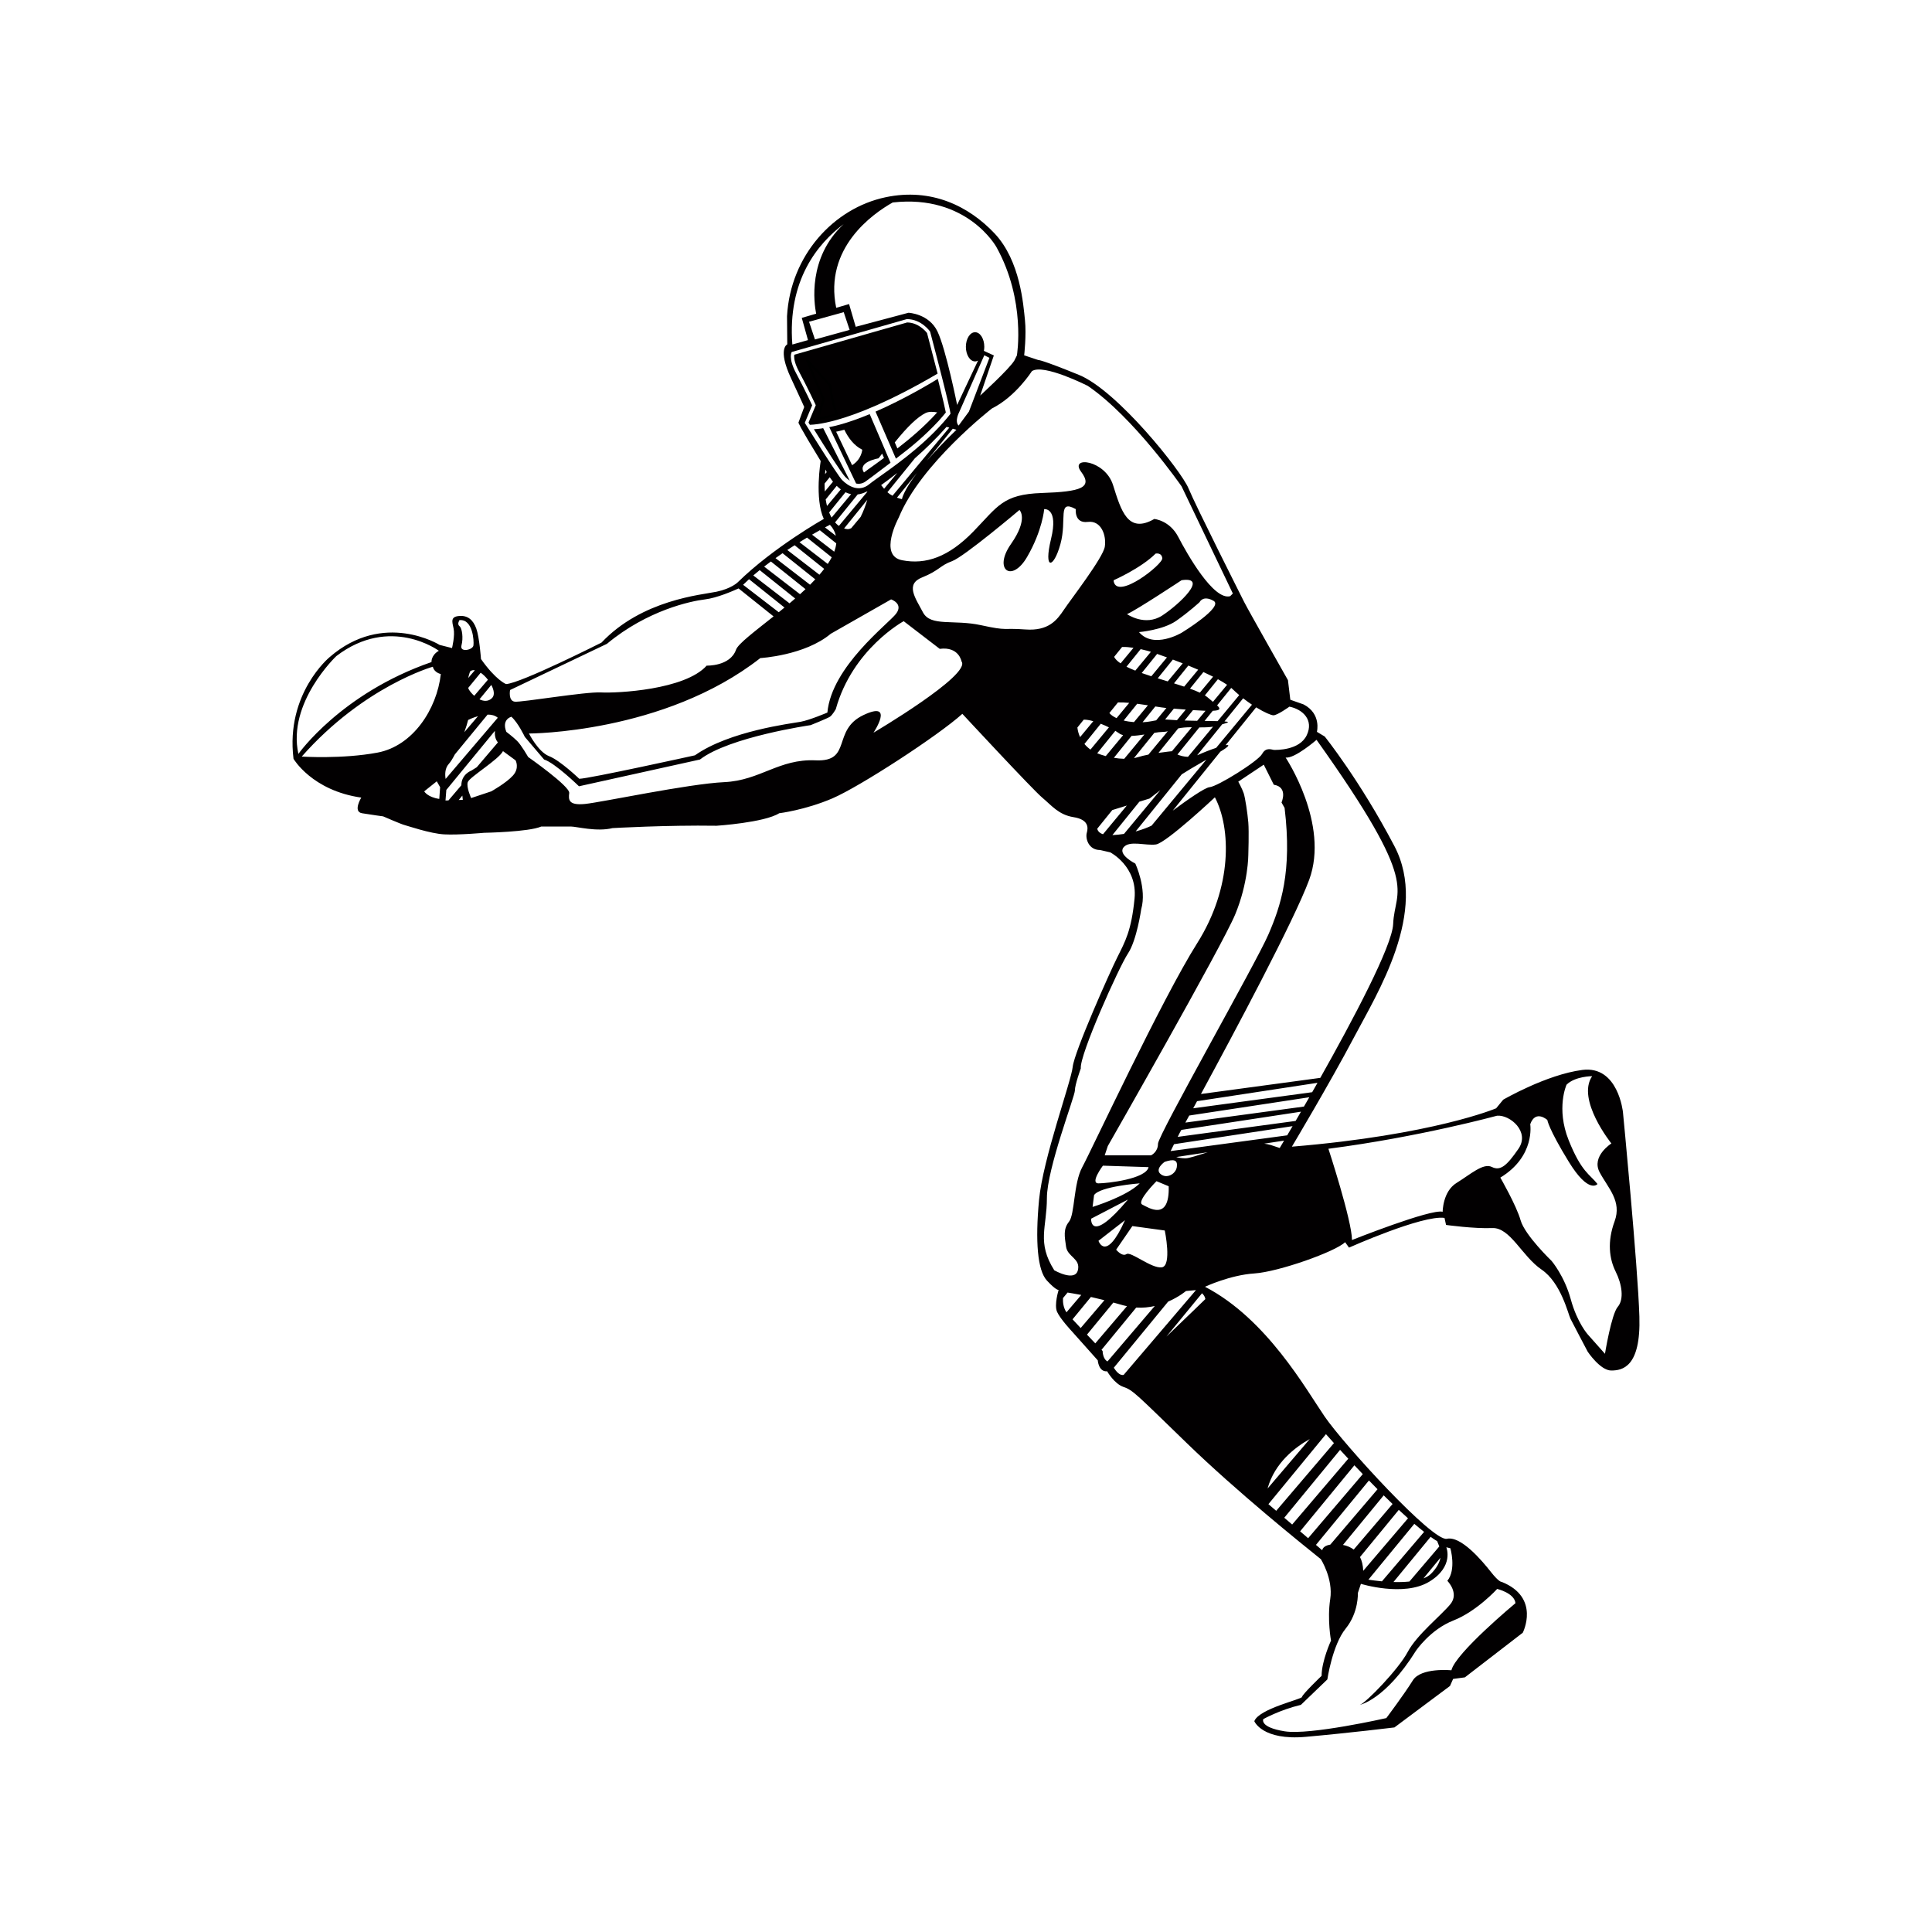 <?xml version="1.0" encoding="utf-8"?>
<!-- Generator: Adobe Illustrator 16.0.0, SVG Export Plug-In . SVG Version: 6.00 Build 0)  -->
<!DOCTYPE svg PUBLIC "-//W3C//DTD SVG 1.1//EN" "http://www.w3.org/Graphics/SVG/1.1/DTD/svg11.dtd">
<svg version="1.1" id="Layer_1" xmlns="http://www.w3.org/2000/svg" xmlns:xlink="http://www.w3.org/1999/xlink" x="0px" y="0px"
	 width="864px" height="864px" viewBox="0 0 864 864" enable-background="new 0 0 864 864" xml:space="preserve">
<g>
	<path fill="#020001" d="M733.142,588.756c-0.697-22.758-7.349-91.372-7.349-91.372s-2.105-20.996-18.2-18.897
		c-16.099,2.098-35.355,13.303-35.355,13.303l-3.153,3.847c0,0-27.997,11.905-91.351,17.163c0,0,17.149-28.719,27.649-48.649
		c10.505-19.962,33.605-56.373,18.204-85.77c-15.408-29.403-31.159-49.008-31.159-49.008l-3.496-2.098c0,0,2.098-8.05-5.952-12.253
		l-5.944-2.098l-1.057-8.757c0,0-17.857-31.501-19.605-34.999c-1.748-3.505-21.695-43.056-24.855-50.75
		c-3.142-7.708-31.846-43.761-49.002-50.763c-17.149-7.001-18.205-6.651-18.205-6.651l-6.294-2.099c0,0,1.048-9.099,0.35-15.75
		c-0.7-6.651-2.034-26.497-13.573-38.75c-11.555-12.247-28.295-20.501-48.73-16.202c-23.255,4.888-42.59,26.044-44.104,53.203
		l0.109,12.589c0,0-4.467,1.917,1.639,15.06c5.151,11.096,5.944,12.953,5.944,12.953l-2.579,6.979c0,0-0.211,0.626,9.938,17.179
		c0,0-2.806,16.799,1.399,25.898c0,0-22.403,12.597-38.504,28.348c0,0-2.797,2.805-9.455,4.203
		c-6.645,1.399-33.25,3.504-51.457,22.752c0,0-36.053,18.206-42.698,18.556c0,0-4.554-1.755-11.197-11.205
		c0,0-0.7-9.798-2.106-13.645c-1.398-3.862-3.846-5.959-7.7-5.603c-3.847,0.343-3.147,2.448-2.448,5.603
		c0.699,3.147-0.699,8.743-0.699,8.743l-5.559-1.413c0,0-24.966-15.547-49.182,5.471c0,0-19.758,16.217-16.145,45.46
		c0,0,8.247,14.205,30.3,17.353c0,0-3.868,6.294,0.335,6.995c4.196,0.699,9.449,1.398,9.449,1.398s8.051,3.498,9.449,3.847
		c1.399,0.349,11.555,3.86,17.85,4.204c6.309,0.357,17.855-0.7,17.855-0.7s19.955-0.349,25.557-2.804c0,0,10.848,0,13.295,0
		c2.455,0,11.555,2.455,18.556,0.706c0,0,24.151-1.398,46.553-1.056c0,0,21.353-1.398,28.004-5.594c0,0,11.556-1.399,23.809-6.651
		c12.247-5.253,47.245-28.005,58.1-37.804c0,0,31.502,33.956,35.698,37.453c4.203,3.505,7.358,7.701,14.003,8.75
		c6.659,1.049,6.659,4.553,5.951,7c-0.7,2.448,0.708,7.702,5.952,7.702l4.546,1.048c0,0,12.253,6.302,10.854,20.654
		c-1.397,14.352-4.203,19.244-7.701,26.253c-3.503,6.997-19.255,42.36-19.952,49.004c-0.7,6.659-13.297,40.958-15.052,59.505
		c-1.748,18.564-0.693,31.518,3.503,36.063c4.204,4.544,5.254,4.196,5.254,4.196s-2.098,6.645-0.7,9.805
		c1.398,3.148,6.645,8.743,6.645,8.743l11.555,12.952c0,0,0.341,5.247,4.197,4.896c0,0,3.16,5.608,7.349,7.009
		c4.204,1.398,5.952,3.496,28.354,25.192c22.403,21.71,51.105,44.804,59.855,51.812c0,0,5.604,8.757,4.203,17.848
		c-1.405,9.106,0.35,18.563,0.35,18.563s-4.203,9.093-4.203,15.752c0,0-8.75,8.393-8.75,9.44c0,1.05-19.254,5.246-21.346,10.854
		c0,0,3.499,8.757,23.094,6.995c19.605-1.748,39.56-4.196,39.56-4.196l24.852-18.548l1.397-3.148l5.254-0.7l25.896-19.962
		c0,0,8.052-15.749-9.447-22.743c0,0-1.05,0.35-4.903-4.561c-3.854-4.895-13.296-16.099-19.598-14.701
		c-6.302,1.414-46.202-42.341-54.602-54.597c-8.409-12.253-25.906-43.753-53.562-58.106c0,0,11.205-5.258,22.06-5.958
		c10.841-0.7,36.397-9.791,40.601-13.987l1.748,2.432c0,0,32.9-14.687,42.701-13.286l0.697,3.146c0,0,12.605,1.748,20.655,1.398
		c8.05-0.348,13.303,12.605,22.053,18.563c8.75,5.944,11.902,19.947,12.953,22.046c1.048,2.098,7.699,14.701,7.699,14.701
		s5.602,8.393,10.505,8.393C725.442,612.899,733.842,611.499,733.142,588.756z M150.412,293.405
		c24.106-18.46,45.838-2.382,45.838-2.382c-3.57,2.084-3.279,5.056-3.279,5.056c-40.477,13.988-59.527,41.075-59.527,41.075
		C128.389,314.233,150.412,293.405,150.412,293.405z M196.447,357.275c-5.246-0.75-6.746-3.374-6.746-3.374l5.624-4.495l1.495,2.615
		L196.447,357.275z M168.865,336.562c-15.772,2.972-33.927,1.784-33.927,1.784c27.8-31.5,58.632-40.184,58.632-40.184
		c0.597,2.681,3.569,3.271,3.569,3.271C195.354,317.213,184.638,333.575,168.865,336.562z M646.798,691.942l1.821,0.454
		c0,0,2.732,9.541-1.362,14.556c0,0,5.458,5.448,1.362,10.445c-4.093,5.012-15.007,13.653-19.102,21.391
		c-4.086,7.721-18.642,22.729-21.367,23.632c0,0,11.365-2.272,25.009-24.1c0,0,6.367-9.544,16.83-13.637
		c10.453-4.095,19.553-14.104,19.553-14.104s7.729,1.821,8.181,6.367c0,0-26.829,22.293-28.652,30.016
		c0,0-13.637-1.355-17.271,4.547c-3.645,5.914-11.832,16.827-11.832,16.827s-34.102,7.737-45.474,5.916
		c-11.364-1.82-9.544-5.448-9.544-5.448s7.276-4.109,16.82-6.384l11.825-11.365c0,0,2.272-15.457,8.188-22.729
		c5.907-7.285,5.456-15.925,5.456-15.925l1.362-4.096c0,0,19.095,5.917,30.467-0.901
		C650.44,700.584,646.798,691.942,646.798,691.942z M639.979,703.775c-0.874,0.874-2.041,1.558-3.395,2.084l7.591-9.225
		C643.774,698.646,642.646,701.095,639.979,703.775z M642.703,689.203l0.919,2.288c0,0,0.014,0.028,0.044,0.087l-13.376,15.693
		c-2.316,0.232-4.751,0.291-7.126,0.219l16.618-20.209C641.794,688.738,642.703,689.203,642.703,689.203z M636.862,685.065
		l-18.855,22.119c-2.418-0.232-4.539-0.51-6.055-0.743l20.537-24.973C634.174,682.895,635.621,684.091,636.862,685.065z
		 M629.67,678.989l-20.034,23.503c-0.087-2.535-0.611-4.574-1.434-6.177l17.345-21.099
		C627.02,676.601,628.403,677.869,629.67,678.989z M622.765,672.594l-17.368,20.369c-1.449-1.076-3.117-1.734-4.816-2.068
		l18.214-22.16C620.185,670.102,621.51,671.398,622.765,672.594z M616.04,665.994l-21.112,24.755
		c-3.593,0.611-3.607,2.55-3.607,2.55l-2.819-2.418l23.693-28.806C613.52,663.442,614.81,664.754,616.04,665.994z M609.447,659.232
		l-24.442,28.66l-3.585-3.073l24.275-29.534C606.985,656.655,608.23,657.966,609.447,659.232z M602.956,652.341l-25.091,29.434
		l-3.534-3.031l24.959-30.366C600.552,649.747,601.77,651.059,602.956,652.341z M592.975,641.369
		c1.217,1.369,2.411,2.697,3.578,3.991l-25.826,30.279l-3.484-2.973L592.975,641.369z M585.727,643.556l-18.855,22.103
		C570.055,654.089,579.321,647.125,585.727,643.556z M579.401,501.289l-52.722,7.126l0.801-1.619c0,0,0.292-0.523,0.823-1.499
		l53.504-8.146C580.969,498.607,580.16,499.991,579.401,501.289z M509.69,529.206c-5.931,5.931-21.083,10.535-21.083,10.535
		l0.663-5.274C491.899,530.517,509.69,529.206,509.69,529.206z M493.218,521.295l20.429,0.655
		c-1.102,5.289-18.453,7.256-22.402,7.256C487.287,529.206,493.218,521.295,493.218,521.295z M504.43,536.447
		c-17.143,20.43-16.478,8.569-16.478,8.569L504.43,536.447z M503.104,545.672c-8.569,19.116-11.86,9.222-11.86,9.222
		L503.104,545.672z M506.396,548.308l14.499,1.98c0,0,3.291,15.811-1.318,16.466c-4.612,0.656-13.837-7.241-15.811-5.916
		c-1.98,1.312-4.619-1.98-4.619-1.98L506.396,548.308z M510.827,538.691c-2.726-1.37,6.367-10.461,6.367-10.461l5.456,2.272
		C523.108,546.414,513.558,540.047,510.827,538.691z M519.016,525.04c-2.726-2.274,1.82-5.451,1.82-5.451
		c4.096-1.369,5.91-0.916,5.449,2.274C525.834,525.04,521.748,527.312,519.016,525.04z M517.857,511.488
		c0,3.789-3.104,5.174-3.104,5.174h-20.719l1.384-4.154c0,0,51.091-89.422,56.963-103.566c5.871-14.163,5.871-26.591,5.871-26.591
		s0.336-10.352,0-14.498c-0.35-4.138-1.384-11.044-2.067-13.121c-0.7-2.069-2.42-5.172-2.42-5.172l11.396-7.599l4.487,8.975
		c6.556,1.042,3.451,7.942,3.451,7.942l1.377,2.419c3.454,28.653-1.725,43.842-7.248,56.621
		C561.707,430.691,517.857,507.687,517.857,511.488z M583.125,494.862l-53.021,7.171c0.51-0.933,1.092-1.997,1.727-3.162
		l53.691-8.174C584.699,492.125,583.898,493.523,583.125,494.862z M586.805,488.438l-53.205,7.197
		c0.547-1.006,1.13-2.07,1.733-3.177l53.861-8.217C588.377,485.669,587.585,487.069,586.805,488.438z M588.765,330.859
		c47.439,66.55,34.926,65.887,34.261,82.366c-0.385,9.774-18.183,43.232-32.586,68.803l-53.365,7.213
		c14.696-27.088,41.768-77.786,48.396-95.787c9.224-25.032-10.541-54.683-10.541-54.683
		C578.885,339.418,588.765,330.859,588.765,330.859z M569.486,319.887c1.785,0,7.147-3.869,7.147-3.869
		c5.951,1.195,11.008,5.953,7.737,12.8c-3.271,6.841-13.688,6.549-14.577,6.549c-0.897,0-3.585-1.486-5.361,1.786
		c-1.793,3.271-19.948,14.584-23.517,14.883c-2.143,0.175-10.289,5.922-16.459,10.498l21.294-26.387
		c4.263-2.572,4.241-3.213,2.333-2.878l13.668-16.938C565.518,318.648,568.519,319.887,569.486,319.887z M535.385,322.349
		c-1.273-0.021-2.601-0.043-3.992-0.08c-0.597-0.014-1.115-0.029-1.64-0.052l3.76-4.647c2.229,0.153,4.064,0.248,5.597,0.298
		L535.385,322.349z M542.474,324.972l-11.205,13.492c-1.842-0.037-3.461-0.51-4.706-1.042l9.79-12.129
		C539.165,325.321,541.017,325.205,542.474,324.972z M510.106,290.301c2.31,0.51,4.02,1.013,4.02,1.013s0.212,0.066,0.562,0.184
		l-6.978,8.406c-1.429-0.568-2.757-1.144-3.943-1.741L510.106,290.301z M501.138,296.661c-1.384-0.926-2.39-1.894-2.899-2.906
		l3.562-4.415c1.551-0.08,3.357,0.101,5.107,0.364L501.138,296.661z M517.472,292.437c1.215,0.422,2.709,0.954,4.398,1.558
		l-6.992,8.438c-1.473-0.481-2.923-0.962-4.3-1.457L517.472,292.437z M529.558,307.058c-1.452-0.489-2.981-0.978-4.546-1.465
		l6.409-7.948c1.467,0.598,2.944,1.217,4.408,1.85L529.558,307.058z M538.169,300.545c1.492,0.677,2.949,1.377,4.335,2.076
		l-5.93,7.139c-1.283-0.604-2.764-1.194-4.401-1.792L538.169,300.545z M522.221,304.726c-1.479-0.453-2.986-0.911-4.474-1.384
		l6.762-8.378c1.405,0.525,2.893,1.094,4.415,1.69L522.221,304.726z M516.661,315.931c2.025,0.321,3.752,0.583,4.903,0.685
		c0.015,0,0.038,0,0.052,0.007l-4.574,5.514c-0.648,0.111-1.4,0.256-2.316,0.43c-1.189,0.234-2.465,0.364-3.76,0.423
		L516.661,315.931z M524.96,316.907c1.938,0.167,3.708,0.306,5.317,0.423l-3.934,4.75c-2.789-0.146-4.158-0.3-5.289-0.335
		L524.96,316.907z M538.824,310.984l5.834-7.234c1.516,0.837,2.906,1.668,4.103,2.491l-6.322,7.621
		c-0.745-0.605-1.567-1.276-2.413-2.011C539.685,311.56,539.275,311.275,538.824,310.984z M528.414,282.979
		c0,0-12.502,7.446-19.053-0.298c0,0,10.719-0.89,16.67-5.057c5.951-4.175,10.425-8.334,10.425-8.334s1.479-3.278,6.243-0.598
		S528.414,282.979,528.414,282.979z M519.789,275.243c-7.737,5.056-15.782-0.597-15.782-0.597
		c4.168-1.786,24.407-15.176,24.407-15.176C540.615,257.677,527.523,270.179,519.789,275.243z M498.055,260.06v-0.589
		c0,0,12.204-5.362,18.752-11.904c0,0,2.674-0.605,2.982,2.084C520.08,252.323,499.841,268.402,498.055,260.06z M499.956,314.131
		c1.48-0.05,3.207,0.037,5.035,0.196l-5.66,6.827c-1.355-0.612-2.455-1.37-3.214-2.273L499.956,314.131z M508.561,314.722
		c1.618,0.21,3.242,0.451,4.795,0.691l-6.245,7.525c-1.596-0.116-3.153-0.356-4.603-0.721L508.561,314.722z M506.039,329.096
		c1.823-0.052,3.811-0.314,5.735-0.619l-9.021,10.869c-1.551-0.037-3.104-0.198-4.626-0.451L506.039,329.096z M516.225,327.733
		c1.414-0.234,2.652-0.401,3.564-0.401c0.916,0,1.703-0.124,2.445-0.298l-8.653,10.425c-1.706,0.334-3.381,0.728-4.81,1.179
		c-0.531,0.168-1.093,0.277-1.661,0.387L516.225,327.733z M526.912,325.737c1.516-0.313,3.431-0.532,6.083-0.51l-8.961,10.796
		c-0.05-0.037-0.087-0.066-0.087-0.066s-2.594,0.248-5.871,0.736L526.912,325.737z M528.494,346.281
		c2.229-1.413,5.711-3.541,10.979-6.535l-24.486,29.49c-1.574,0.758-3.992,1.75-7.124,2.594L528.494,346.281z M559.886,315.144
		l-16.021,19.298c-2.607,0.875-5.608,2.048-7.714,3.01c-0.263,0.116-0.51,0.204-0.772,0.298l11.175-13.834
		c0.46-0.146,0.956-0.3,1.501-0.452c1.661-0.474,1.318-0.714-0.458-0.845l8.348-10.338
		C557.285,313.337,558.617,314.292,559.886,315.144z M544.527,322.495c-1.603-0.043-3.583-0.066-5.834-0.094l3.648-4.532
		c3.541-0.146,3.52-0.947,1.96-2.417l6.311-7.817c0.254,0.218,0.501,0.437,0.722,0.648c0.946,0.909,1.9,1.762,2.854,2.57
		L544.527,322.495z M461.447,166.008c5.056-3.57,25.004,6.549,25.004,6.549c20.527,13.987,41.963,44.949,41.963,44.949l22.92,47.916
		l-1.189,1.188c-7.445,2.083-19.349-19.044-23.218-26.49c-3.867-7.444-10.717-8.035-10.717-8.035
		c-11.902,6.848-14.884-3.869-18.453-15.175c-3.569-11.314-19.64-13.099-14.285-5.952c5.354,7.139,0,8.932-17.559,9.514
		c-17.565,0.605-19.649,5.959-30.664,17.274c-11.015,11.306-21.127,14.876-31.843,12.792c-10.717-2.076-1.493-19.05-1.493-19.05
		c9.819-24.108,41.67-48.811,41.67-48.811C454.307,177.321,461.447,166.008,461.447,166.008z M371.06,213.413
		c0.423,0.633,0.91,1.311,1.457,2.003l-3.65,4.379c-0.073-1.123-0.116-2.289-0.109-3.541L371.06,213.413z M368.969,212.029
		c0.052-0.678,0.102-1.341,0.168-2.048c0,0,0.203,0.444,0.575,1.151L368.969,212.029z M369.843,226.271
		c-0.233-0.895-0.422-1.887-0.59-2.914l4.925-6.083c0.575,0.561,1.181,1.1,1.836,1.588L369.843,226.271z M378.104,220.138
		c0.786,0.386,1.625,0.678,2.513,0.852l-8.727,10.477c-0.401-0.685-0.758-1.472-1.093-2.295L378.104,220.138z M371.146,234.686
		c1.429,1.544,2.273,3.19,2.667,4.924l-4.882-3.751C370.331,235.101,371.146,234.686,371.146,234.686z M373.442,233.623
		l10.126-12.516c1.253-0.139,2.593-0.539,3.992-1.26h0.378l-12.785,15.342C374.563,234.759,373.981,234.242,373.442,233.623z
		 M387.866,223.51c-0.684,2.244-1.705,5.15-2.993,7.664l-4.197,5.034c-0.539,0.269-1.085,0.445-1.668,0.415
		c-0.51-0.028-1.013-0.138-1.522-0.291L387.866,223.51z M398.502,268.052c0,0,5.625,1.873,2.252,6.375
		c-3.372,4.495-28.863,23.618-30.743,44.235c0,0-7.869,3.367-11.992,4.124c-4.124,0.75-31.865,4.123-47.229,14.993
		c0,0-47.609,10.498-51.739,10.498c0,0-8.627-8.247-13.493-10.12c-4.874-1.879-8.998-10.126-8.998-10.126s60.357,0,103.465-33.737
		c0,0,19.866-1.122,31.493-10.87L398.502,268.052z M399.137,221.696c-0.867-0.459-1.609-0.969-2.28-1.574l12.282-15.174
		c4.678-4.108,9.624-8.866,14.17-14.054c0.444,0.125,0.838,0.241,1.218,0.35L399.137,221.696z M426.092,191.717
		c1.122,0.335,1.625,0.496,1.625,0.496c-5.625,5.412-9.951,10.024-13.288,13.916L426.092,191.717z M410.094,211.49
		c-6.215,8.195-6.747,11.743-6.747,11.743c-0.837-0.218-1.55-0.444-2.214-0.677L410.094,211.49z M395.377,218.571
		c-0.43-0.496-0.853-1.02-1.326-1.625c1.945-1.399,4.424-3.243,7.214-5.45L395.377,218.571z M428.962,184.287l11.219-25.411
		l2.296,1.143l-9.166,24.042l-4.61,6.258C426.77,188.381,428.962,184.287,428.962,184.287z M399.224,90.548
		c33.294-3.766,46.371,19.925,46.371,19.925c13.361,24.048,9.165,48.483,9.165,48.483l-1.144,2.294
		c-2.296,3.818-15.277,15.649-15.277,15.649l6.111-17.944l-4.45-2.041c0.108-0.583,0.181-1.179,0.181-1.814
		c0-3.605-1.842-6.527-4.116-6.527c-2.279,0-4.122,2.922-4.122,6.527c0,3.607,1.843,6.528,4.122,6.528
		c0.461,0,0.897-0.154,1.312-0.372l-9.339,19.845c0,0-4.968-24.821-8.779-32.835c-3.816-8.021-12.982-8.399-12.982-8.399
		l-23.596,6.287l-2.973-10.178l-5.755,1.684C368.415,110.866,390.3,95.568,399.224,90.548z M379.955,147.526l-15.504,4.283
		l-2.637-7.919l15.503-4.283L379.955,147.526z M377.288,100.222c-16.231,15.146-13.208,35.559-12.298,40.062l-6.433,1.872
		l2.776,9.938l-6.994,1.974C352.14,125.466,365.537,109.031,377.288,100.222z M359.906,189.102l3.293-7.853
		c0,0-3.293-7.103-7.097-14.198c-3.803-7.104-2.032-9.639-2.032-9.639l51.47-14.709c6.593,0,10.404,5.581,10.404,5.581
		c9.376,35.494,9.121,36.769,9.121,36.769c-0.992,1.281-2.048,2.528-3.119,3.744c-10.353,11.803-23.706,20.835-30.212,25.506
		c-1.238,0.881-2.258,1.632-2.92,2.185c-4.569,3.803-9.385,1.02-12.175-1.771C374.469,212.539,359.906,189.102,359.906,189.102z
		 M366.638,237.119l7.344,5.872c-0.125,1.217-0.438,2.464-0.919,3.738l-9.908-7.628C364.438,238.35,365.609,237.688,366.638,237.119
		z M360.91,240.42l11.037,8.808c-0.517,0.983-1.106,1.975-1.777,2.972l-12.632-9.726C358.71,241.745,359.841,241.053,360.91,240.42z
		 M355.353,243.836l13.223,10.571c-0.663,0.874-1.377,1.741-2.128,2.615l-14.366-11.058
		C353.196,245.235,354.288,244.521,355.353,243.836z M349.962,247.398l14.628,11.687c-0.758,0.808-1.529,1.609-2.33,2.411
		l-15.452-11.897C347.863,248.841,348.92,248.105,349.962,247.398z M344.744,251.1l15.481,12.371
		c-0.808,0.758-1.623,1.514-2.455,2.265l-16.042-12.355C342.728,252.6,343.732,251.842,344.744,251.1z M339.733,254.961
		l15.874,12.69c-0.837,0.729-1.676,1.45-2.527,2.164l-16.203-12.473C337.81,256.534,338.771,255.74,339.733,254.961z
		 M334.976,259.026l15.854,12.669c-0.86,0.708-1.728,1.406-2.572,2.098l-15.94-12.268
		C333.177,260.68,334.064,259.841,334.976,259.026z M228.101,308.581l43.326-20.662c17.994-14.993,37.489-19.116,43.856-19.867
		c5.318-0.626,12.698-3.846,15.008-4.902l15.649,12.502c-8.503,6.775-15.867,12.275-16.785,14.897
		c-2.623,7.496-13.121,7.118-13.121,7.118c-9.74,10.869-40.105,12.37-47.237,11.992c-7.118-0.373-35.61,4.501-38.604,4.13
		C227.19,313.41,228.101,308.581,228.101,308.581z M220.059,312.156c-1.684,1.677-3.745,1.501-5.632,0.583l5.289-6.44
		C220.926,308.587,221.333,310.875,220.059,312.156z M214.959,300.851c1.151,0.78,2.273,1.894,3.241,3.132l-6.12,7.177
		c-1.085-0.947-1.959-2.019-2.44-2.877c-0.109-0.197-0.197-0.416-0.262-0.642L214.959,300.851z M213.764,320.273l-6.112,7.162
		c0.758-2.106,1.354-4.028,1.69-5.457C209.342,321.978,211.272,320.986,213.764,320.273z M209.393,303.21
		c0.335-1.646,0.845-2.965,0.845-2.965c0.591-0.502,1.326-0.619,2.121-0.502L209.393,303.21z M205.474,277.334
		c5.952-0.605,6.549,9.223,6.251,11.306c-0.299,2.084-6.251,3.279-5.354,0c0.888-3.271,0.292-7.744-0.896-8.632
		C204.286,279.111,205.474,277.334,205.474,277.334z M200.709,341.619c0.823-0.896,1.748-2.412,2.696-4.233l14.643-17.812
		c1.705-0.022,3.336,0.342,4.561,1.412l-23.327,27.357C198.968,346.405,198.924,343.585,200.709,341.619z M205.146,357.763
		l1.617-1.975c0.204,1.895,0.204,1.902,0.204,1.902L205.146,357.763z M206.325,351.177l-5.762,6.761l-1.333,0.052l0.371-4.737
		l21.718-26.409c-0.132,1.851,0.137,3.781,1.354,5.165l-9.463,11.103c-1.406,0.911-2.383,1.486-2.383,1.486
		S206.304,346.202,206.325,351.177z M229.435,346.777c-2.995,3.373-9.747,7.124-9.747,7.124l-8.991,2.995
		c0,0-2.251-4.874-1.508-7.118c0.758-2.251,13.879-10.118,15.751-13.871l5.624,4.124
		C230.563,340.03,232.436,343.396,229.435,346.777z M390.635,327.66c0,0,9.747-14.622-4.503-7.876
		c-14.241,6.754-4.866,20.997-21.366,20.246c-16.487-0.75-24.734,8.998-40.856,9.747c-16.122,0.751-54.733,8.998-62.23,9.749
		c-7.497,0.75-7.497-1.873-7.117-4.881c0.372-2.994-18.373-16.114-18.373-16.114s-3.002-5.254-4.875-7.126
		c-1.873-1.872-4.874-4.115-4.874-4.115c-2.244-5.632,2.251-6.754,2.251-6.754c3.002,2.622,6.003,8.998,6.003,8.998l8.62,10.126
		c4.866,1.493,15.604,11.97,15.604,11.97l54.114-11.97c13.129-10.126,49.489-15.372,49.489-15.372s7.496-3.001,8.625-3.752
		c1.122-0.751,2.616-3.373,2.616-3.373c7.503-26.992,30.371-39.362,30.371-39.362l16.116,12.37c8.618-1.129,9.747,5.624,9.747,5.624
		C434.5,301.79,390.635,327.66,390.635,327.66z M475.756,272.722c-3.053,4.583-6.87,9.544-17.178,8.779
		c-10.31-0.758-7.636,0.765-19.854-1.909c-12.217-2.674-22.525,0.766-25.964-5.726c-3.432-6.491-8.015-12.596-0.38-15.648
		c7.635-3.053,8.021-5.348,13.361-7.257c5.348-1.909,30.162-22.904,30.162-22.904s4.203,3.817-3.818,15.27
		c-8.021,11.452,0.379,17.557,7.249,5.726c6.877-11.838,7.636-21.375,7.636-21.375s6.489-0.772,3.052,13.362
		c-3.433,14.125,1.151,13.361,4.203,2.287c3.053-11.066-1.522-20.23,6.87-15.649c0,0-0.766,6.492,5.348,5.727
		c6.104-0.766,8.4,6.104,7.634,11.066C493.313,249.438,478.808,268.14,475.756,272.722z M481.811,325.351l2.848-3.519
		c1.21-0.022,2.688,0.239,4.269,0.692l-5.909,7.118C482.414,328.345,481.998,326.917,481.811,325.351z M484.964,332.701l7.3-9.033
		c1.262,0.488,2.507,1.042,3.651,1.609l-8.254,9.938C486.684,334.515,485.765,333.67,484.964,332.701z M498.783,326.83
		c0.656,0.394,1.225,0.773,1.647,1.092c0.503,0.387,1.121,0.656,1.842,0.846l-7.772,9.361c-1.428-0.385-2.732-0.815-3.825-1.252
		L498.783,326.83z M493.276,373.068c-1.567-0.496-2.331-1.391-2.594-2.455l6.738-8.348l6.492-2.012L493.276,373.068z
		 M497.466,373.462l12.071-14.942l4.589-1.428l4.744-3.686l-16.21,19.517C501.041,373.178,499.316,373.375,497.466,373.462z
		 M471.479,568.079c-7.911-12.53-3.301-19.115-3.301-32.287s12.516-45.459,12.516-48.112c0-2.622,2.646-9.877,2.646-9.877
		c-0.662-5.931,17.136-45.464,21.09-51.395c3.949-5.93,5.923-19.776,5.923-19.776c2.639-9.223-2.629-20.428-2.629-20.428
		s-7.913-3.956-5.282-7.242c2.637-3.3,9.885-0.663,14.497-1.318c4.619-0.664,26.367-21.084,26.367-21.084
		c7.241,13.834,7.896,40.186-7.914,65.229c-15.814,25.034-47.439,92.92-51.396,100.161c-3.956,7.256-3.301,21.083-5.93,24.391
		c-2.639,3.295-1.974,6.586-1.318,11.191c0.663,4.617,6.593,5.274,5.274,10.547C480.694,573.354,471.479,568.079,471.479,568.079z
		 M476.928,586.876c-1.419-2.127-1.654-4.561-1.551-6.367l2.047-2.477c1.304,0.204,3.388,0.555,6.12,1.078L476.928,586.876z
		 M479.646,590.01l8.217-9.997c1.851,0.409,3.869,0.891,6.047,1.442l-10.622,12.443C481.97,592.501,480.716,591.159,479.646,590.01z
		 M489.815,600.762c-1.1-1.165-2.39-2.49-3.715-3.905l11.802-14.351c1.384,0.378,2.806,0.771,4.283,1.207
		c0.606,0.177,1.203,0.292,1.8,0.423L489.815,600.762z M493.096,604.171c0,0-0.184-0.188-0.496-0.524l15.53-18.897
		c2.966,0.188,5.75-0.117,8.292-0.7l-21.142,24.786C493.109,607.712,493.096,604.171,493.096,604.171z M498.093,611.661
		l24.311-29.578c4.918-2.129,7.977-4.737,7.977-4.737l4.467-0.406l-32.355,37.927C500.802,615.259,499.186,613.364,498.093,611.661z
		 M539.02,580.976c0,0-8.588,8.362-17.396,16.755l15.926-19.379C539.013,579.738,539.02,580.976,539.02,580.976z M530.117,518.001
		c-1.616,0-2.979-0.247-4.086-0.568l14.066-2.141C535.458,516.734,531.771,518.001,530.117,518.001z M572.292,513.382l-3.957-1.312
		c-0.947-0.291-1.943-0.479-2.963-0.625l8.879-1.355C573.006,512.188,572.292,513.382,572.292,513.382z M523.503,514.768l1.53-3.075
		l53.015-8.07c-0.891,1.513-1.698,2.899-2.413,4.106L523.503,514.768z M667.139,521.863c-3.825-1.91-9.559,3.337-15.766,7.152
		c-6.208,3.835-6.208,12.896-6.208,12.896c-5.244-1.429-40.548,12.632-40.548,12.632c0-8.598-10.543-40.812-10.543-40.812
		c40.586-5.244,75.446-14.788,75.446-14.788c5.727-0.481,14.805,7.154,9.551,14.788
		C673.818,521.382,670.956,523.771,667.139,521.863z M723.476,584.413c-2.864,3.337-5.726,21.01-5.726,21.01l-7.643-8.595
		c0,0-4.772-5.246-7.644-15.751c-2.861-10.505-8.588-17.194-8.588-17.194s-11.94-11.466-13.851-18.152
		c-1.9-6.689-9.069-19.102-9.069-19.102c15.749-9.544,13.369-23.867,13.369-23.867c2.38-6.689,7.641-1.91,7.641-1.91
		s0.475,3.818,9.551,18.623c9.072,14.802,12.888,10.022,12.888,10.022c-3.344-4.297-7.154-5.244-12.888-19.583
		c-5.732-14.323-0.953-24.828-0.953-24.828c3.817-3.815,11.451-3.815,11.451-3.815c-7.151,10.505,8.604,30.086,8.604,30.086
		s-9.076,5.729-5.252,12.896c3.816,7.154,10.023,12.895,6.68,21.957c-3.343,9.078-2.382,16.712,0.482,22.452
		C725.391,574.391,726.345,581.077,723.476,584.413z"/>
	<path fill="#020001" d="M396.331,202.456l-7.4-17.259c-4.503,1.873-9.121,3.548-13.572,4.765c-1.531,0.415-3.038,0.765-4.511,1.063
		l0.854,1.792l7.124,14.972l4.022,8.443c1.479,0.307,3.095,0.066,4.69-1.261l3.054-2.244c2.833-2.148,5.348-4.037,7.655-5.785
		l-1.1-2.564L396.331,202.456z M381.062,208.036l-7.132-14.972c1.21-0.262,2.426-0.545,3.664-0.881
		c1.785,3.687,4.328,7.089,8.007,8.932C385.601,201.115,385.354,205.4,381.062,208.036z M388.348,209.836l-1.975,1.45
		c-3.104-4.663,6.52-6.331,6.52-6.331c0.547-0.735,1.071-1.399,1.604-2.09l0.822,1.922
		C392.683,206.754,390.3,208.452,388.348,209.836z"/>
	<path fill="#020001" d="M400.659,205.116c7.293-5.559,12.538-9.872,19.072-16.837c1.122-1.252,2.215-2.521,3.25-3.817
		c-0.255-1.319-1.057-5.034-3.592-15.037c-3.308,2.047-14.884,8.998-27.845,14.65L400.659,205.116z M413.883,184.724
		c1.397-0.692,3.307-0.662,5.236-0.305c-5.616,6.25-12.106,11.736-17.805,16.128l-1.172-2.702
		C405.92,190.647,410.349,186.487,413.883,184.724z"/>
	<path fill="#020001" d="M380.027,214.972l-3.839-7.591l-7.133-14.075l-0.925-1.821c-0.364,0.051-0.744,0.139-1.101,0.183
		c-1.041,0.131-2.061,0.232-3.052,0.284c5.442,8.793,12.393,19.691,14.061,21.367C378.578,213.85,379.255,214.448,380.027,214.972z"
		/>
	<path fill="#020001" d="M394.83,147.825c6.221-1.777,10.716-3.061,10.915-3.119L394.83,147.825z"/>
	<path fill="#020001" stroke="#000000" d="M374.2,187.281c9.251-2.609,23.676-8.247,44.527-20.442
		c-1.188-4.642-2.683-10.404-4.605-17.674c-0.742-0.94-3.773-4.357-8.377-4.458c-0.199,0.058-4.694,1.342-10.915,3.119
		l-39.158,11.189c-0.007,0.132-0.027,0.219-0.027,0.401c0,1.123,0.356,3.25,2.207,6.696c3.78,7.073,7.109,14.228,7.146,14.3
		l0.364,0.794c0,0-2.63,6.272-3.234,7.729c0.102,0.175,0.219,0.357,0.327,0.532c0.787-0.029,1.909-0.13,3.309-0.334
		C367.854,188.84,370.637,188.279,374.2,187.281z M360.824,160.836l10.52,11.729c0,0,0.415,6.345,2.856,12.728
		c-3.563,1.005-6.347,1.566-8.437,1.864l2.578-8.582L360.824,160.836z"/>
	<path fill="#020001" stroke="#000000" d="M365.764,187.157c2.09-0.298,4.873-0.859,8.437-1.864
		c-2.441-6.382-2.856-12.728-2.856-12.728l-10.52-11.729l7.518,17.739L365.764,187.157z"/>
</g>
</svg>
